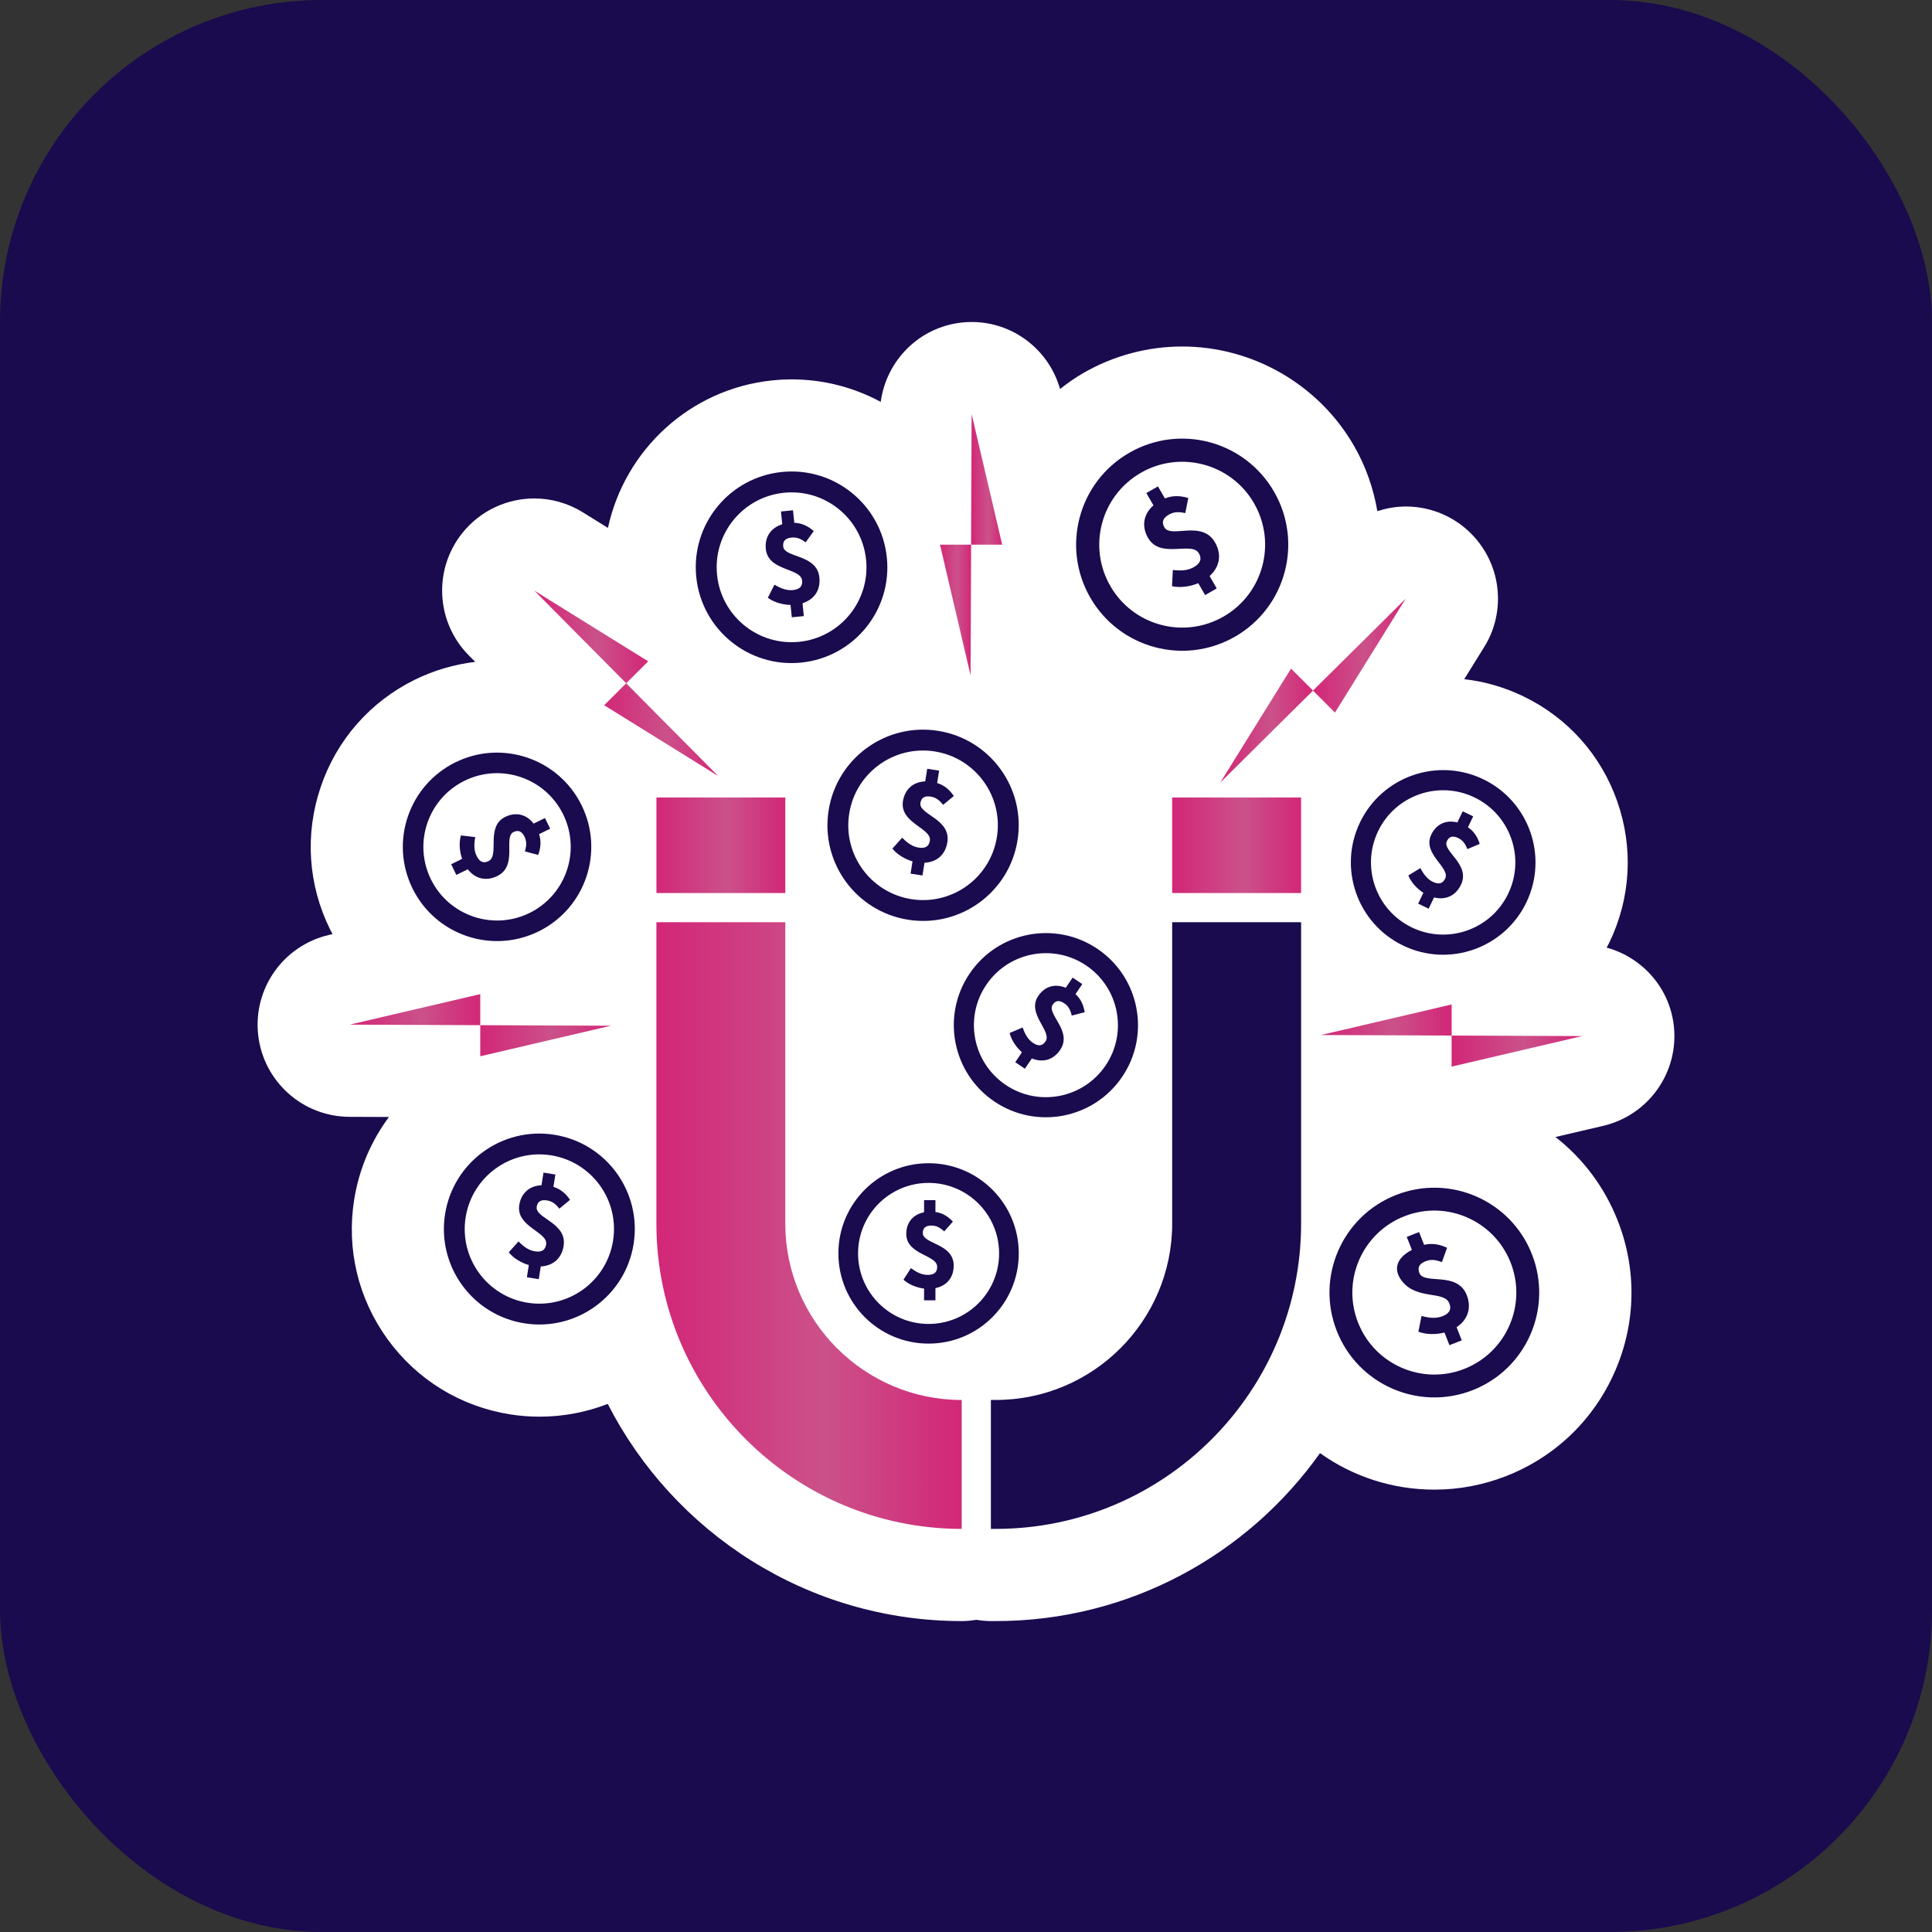 <?xml version="1.0" encoding="UTF-8"?> <svg xmlns="http://www.w3.org/2000/svg" width="60" height="60" viewBox="0 0 60 60" fill="none"><rect x="0" y="0" width="60" height="60" fill="#333333" stroke="none"/><rect width="60" height="60" rx="10" fill="#1A0A4E"></rect><path d="M51.982 31.854C51.847 30.669 50.998 29.733 49.896 29.429C49.924 29.377 49.953 29.325 49.979 29.272C50.644 27.894 50.732 26.34 50.228 24.895C49.724 23.451 48.687 22.289 47.309 21.625C46.724 21.343 46.108 21.164 45.473 21.093L46.049 20.165C46.347 19.713 46.521 19.173 46.521 18.591C46.521 17.021 45.256 15.746 43.688 15.73C43.679 15.73 43.669 15.73 43.659 15.73C43.642 15.73 43.626 15.73 43.609 15.731C43.317 15.736 43.039 15.789 42.775 15.875C42.656 15.179 42.422 14.492 42.05 13.845C40.954 11.943 38.909 10.761 36.713 10.761C35.639 10.761 34.578 11.046 33.645 11.584C33.386 11.732 33.149 11.902 32.921 12.081C32.57 10.847 31.448 10 30.18 10C30.073 10 29.965 10.006 29.856 10.018C28.539 10.167 27.525 11.198 27.352 12.48C26.528 12.037 25.587 11.782 24.588 11.782C24.39 11.782 24.189 11.793 23.992 11.813C21.414 12.076 19.399 13.989 18.88 16.395L18.101 15.911C17.633 15.621 17.111 15.48 16.594 15.48C15.748 15.48 14.915 15.855 14.354 16.559C13.45 17.694 13.539 19.326 14.561 20.356L14.758 20.555C14.108 20.633 13.469 20.82 12.881 21.11C11.495 21.793 10.457 22.976 9.96 24.439C9.463 25.903 9.565 27.472 10.248 28.859C10.274 28.91 10.302 28.959 10.329 29.009L10.21 29.037C8.797 29.367 7.855 30.704 8.018 32.145C8.182 33.587 9.399 34.678 10.85 34.684L12.079 34.689C11.534 35.424 11.152 36.294 10.999 37.257C10.755 38.794 11.124 40.334 12.038 41.593C12.952 42.852 14.302 43.68 15.839 43.924C16.142 43.972 16.45 43.996 16.756 43.996C17.502 43.996 18.216 43.855 18.874 43.6C20.919 47.598 25.078 50.344 29.869 50.344C30.023 50.344 30.174 50.328 30.322 50.305C30.47 50.328 30.62 50.344 30.775 50.344H30.926C35.078 50.344 38.755 48.281 40.994 45.128C42.005 45.85 43.236 46.262 44.548 46.262C45.317 46.262 46.071 46.118 46.79 45.835C48.31 45.236 49.505 44.08 50.157 42.582C50.808 41.083 50.837 39.421 50.237 37.901C49.824 36.851 49.149 35.969 48.306 35.311L49.79 34.964C51.203 34.632 52.145 33.296 51.982 31.854Z" fill="white"></path><path d="M30.924 47.481H30.773V43.477H30.924C33.945 43.477 36.403 41.02 36.403 37.999V28.64H40.407V37.999C40.406 43.228 36.153 47.481 30.924 47.481Z" fill="#1A0A4E"></path><path d="M24.388 38V28.64H20.385V38C20.385 43.228 24.638 47.481 29.866 47.481V43.478C26.846 43.478 24.388 41.02 24.388 38Z" fill="url(#paint0_linear_1_120)"></path><path d="M40.406 24.767H36.403V27.734H40.406V24.767Z" fill="url(#paint1_linear_1_120)"></path><path d="M24.388 24.767H20.386V27.734H24.388V24.767Z" fill="url(#paint2_linear_1_120)"></path><path d="M30.175 12.86L30.158 16.916H31.124L30.175 12.86Z" fill="url(#paint3_linear_1_120)"></path><path d="M30.159 16.916H29.193L30.142 20.972L30.159 16.916Z" fill="url(#paint4_linear_1_120)"></path><path d="M43.656 18.591L40.776 21.447L41.459 22.13L43.656 18.591Z" fill="url(#paint5_linear_1_120)"></path><path d="M37.897 24.303L40.777 21.447L40.094 20.764L37.897 24.303Z" fill="url(#paint6_linear_1_120)"></path><path d="M20.13 20.538L16.591 18.34L19.447 21.22L20.13 20.538Z" fill="url(#paint7_linear_1_120)"></path><path d="M22.303 24.1L19.446 21.22L18.764 21.902L22.303 24.1Z" fill="url(#paint8_linear_1_120)"></path><path d="M14.915 30.873L10.859 31.821L14.915 31.838V30.873Z" fill="url(#paint9_linear_1_120)"></path><path d="M18.971 31.855L14.915 31.838V32.804L18.971 31.855Z" fill="url(#paint10_linear_1_120)"></path><path d="M49.137 32.176L45.081 32.16L45.081 33.125L49.137 32.176Z" fill="url(#paint11_linear_1_120)"></path><path d="M45.082 31.194L41.026 32.143L45.082 32.16V31.194Z" fill="url(#paint12_linear_1_120)"></path><path d="M28.838 36.125C27.291 36.125 26.037 37.379 26.037 38.926C26.037 40.473 27.291 41.727 28.838 41.727C30.385 41.727 31.639 40.473 31.639 38.926C31.639 37.379 30.385 36.125 28.838 36.125ZM28.838 41.116C27.629 41.116 26.648 40.135 26.648 38.926C26.648 37.717 27.629 36.736 28.838 36.736C30.048 36.736 31.028 37.717 31.028 38.926C31.028 40.136 30.048 41.116 28.838 41.116Z" fill="#1A0A4E"></path><path d="M28.658 38.294C28.658 38.13 28.752 38.061 28.927 38.061C29.08 38.061 29.192 38.123 29.323 38.243L29.593 37.938C29.451 37.788 29.284 37.672 29.051 37.639V37.272H28.698V37.648C28.357 37.716 28.145 37.964 28.145 38.32C28.145 38.974 29.105 38.968 29.105 39.342C29.105 39.51 29.014 39.593 28.811 39.593C28.636 39.593 28.477 39.52 28.29 39.382L28.058 39.742C28.229 39.898 28.484 39.993 28.698 40.018V40.382H29.051V40.004C29.425 39.924 29.618 39.654 29.618 39.305C29.618 38.611 28.658 38.64 28.658 38.294Z" fill="#1A0A4E"></path><path d="M34.087 29.471C32.78 28.585 31.002 28.925 30.115 30.232C29.228 31.539 29.569 33.318 30.876 34.205C32.183 35.091 33.962 34.751 34.849 33.443C35.735 32.137 35.394 30.358 34.087 29.471ZM34.333 33.093C33.639 34.115 32.249 34.382 31.227 33.689C30.205 32.995 29.938 31.605 30.631 30.582C31.325 29.56 32.715 29.294 33.737 29.987C34.759 30.681 35.026 32.072 34.333 33.093Z" fill="#1A0A4E"></path><path d="M33.611 30.563L33.312 30.36L33.097 30.677C32.769 30.539 32.449 30.628 32.245 30.929C31.869 31.482 32.685 32.026 32.47 32.342C32.374 32.484 32.249 32.502 32.078 32.386C31.93 32.286 31.837 32.133 31.759 31.909L31.355 32.08C31.41 32.31 31.572 32.536 31.738 32.68L31.53 32.988L31.828 33.19L32.045 32.871C32.407 33.018 32.724 32.901 32.924 32.606C33.322 32.019 32.495 31.493 32.692 31.201C32.786 31.062 32.905 31.058 33.053 31.159C33.182 31.246 33.242 31.363 33.284 31.539L33.686 31.436C33.652 31.228 33.577 31.034 33.4 30.873L33.611 30.563Z" fill="#1A0A4E"></path><path d="M43.351 37.113C41.678 37.772 40.856 39.663 41.516 41.336C42.175 43.009 44.066 43.83 45.739 43.171C47.412 42.512 48.233 40.621 47.574 38.948C46.915 37.275 45.024 36.453 43.351 37.113ZM45.478 42.511C44.17 43.026 42.692 42.383 42.176 41.075C41.661 39.767 42.303 38.289 43.611 37.773C44.919 37.258 46.398 37.9 46.913 39.208C47.429 40.516 46.787 41.995 45.478 42.511Z" fill="#1A0A4E"></path><path d="M44.081 39.535C44.012 39.358 44.084 39.243 44.273 39.169C44.438 39.103 44.586 39.122 44.779 39.197L44.94 38.751C44.722 38.651 44.492 38.596 44.227 38.659L44.07 38.262L43.688 38.413L43.848 38.818C43.426 39.029 43.225 39.379 43.537 39.782C44.003 40.383 44.851 40.072 45.011 40.478C45.082 40.659 45.019 40.788 44.8 40.875C44.611 40.949 44.407 40.939 44.147 40.868L44.049 41.357C44.3 41.453 44.616 41.447 44.859 41.383L45.014 41.776L45.396 41.626L45.235 41.217C45.605 40.971 45.699 40.597 45.551 40.22C45.254 39.468 44.228 39.909 44.081 39.535Z" fill="#1A0A4E"></path><path d="M17.215 35.241C15.598 34.984 14.079 36.087 13.822 37.704C13.566 39.321 14.668 40.84 16.285 41.097C17.901 41.353 19.42 40.251 19.677 38.634C19.934 37.017 18.832 35.498 17.215 35.241ZM19.039 38.532C18.838 39.796 17.651 40.658 16.386 40.458C15.122 40.257 14.26 39.069 14.461 37.805C14.662 36.541 15.849 35.678 17.113 35.879C18.378 36.081 19.24 37.268 19.039 38.532Z" fill="#1A0A4E"></path><path d="M16.987 37.28C17.147 37.305 17.254 37.388 17.371 37.536L17.704 37.261C17.58 37.082 17.425 36.933 17.187 36.859L17.248 36.475L16.879 36.417L16.817 36.809C16.448 36.824 16.186 37.048 16.127 37.42C16.018 38.104 17.023 38.256 16.961 38.647C16.933 38.823 16.824 38.895 16.612 38.861C16.429 38.832 16.274 38.729 16.103 38.554L15.8 38.892C15.953 39.084 16.203 39.224 16.423 39.287L16.363 39.667L16.732 39.726L16.794 39.331C17.199 39.309 17.445 39.06 17.503 38.695C17.619 37.969 16.611 37.84 16.668 37.479C16.695 37.307 16.804 37.251 16.987 37.28Z" fill="#1A0A4E"></path><path d="M25.734 25.164C25.476 26.784 26.581 28.306 28.201 28.563C29.821 28.82 31.343 27.716 31.6 26.096C31.858 24.476 30.753 22.954 29.133 22.697C27.512 22.44 25.991 23.545 25.734 25.164ZM29.031 23.337C30.297 23.538 31.162 24.728 30.96 25.994C30.759 27.261 29.569 28.125 28.302 27.924C27.035 27.722 26.172 26.533 26.373 25.266C26.574 24 27.764 23.135 29.031 23.337Z" fill="#1A0A4E"></path><path d="M28.339 26.75L28.279 27.131L28.648 27.189L28.711 26.794C29.116 26.772 29.363 26.522 29.421 26.157C29.537 25.429 28.527 25.3 28.584 24.938C28.612 24.766 28.721 24.71 28.904 24.739C29.065 24.765 29.172 24.848 29.289 24.995L29.622 24.721C29.498 24.541 29.343 24.391 29.104 24.318L29.165 23.933L28.796 23.875L28.733 24.267C28.363 24.282 28.102 24.506 28.042 24.88C27.933 25.565 28.94 25.717 28.878 26.109C28.849 26.284 28.74 26.357 28.528 26.323C28.345 26.294 28.19 26.191 28.018 26.015L27.714 26.354C27.868 26.547 28.119 26.688 28.339 26.75Z" fill="#1A0A4E"></path><path d="M38.358 19.77C39.934 18.862 40.476 16.848 39.568 15.272C38.66 13.695 36.646 13.154 35.07 14.062C33.493 14.97 32.952 16.983 33.86 18.56C34.768 20.136 36.782 20.678 38.358 19.77ZM35.429 14.684C36.661 13.975 38.236 14.398 38.946 15.63C39.655 16.863 39.232 18.438 38 19.147C36.767 19.857 35.192 19.433 34.483 18.201C33.772 16.969 34.196 15.394 35.429 14.684Z" fill="#1A0A4E"></path><path d="M35.653 16.704C36.037 17.371 37.011 16.8 37.231 17.182C37.33 17.353 37.285 17.492 37.078 17.611C36.901 17.714 36.695 17.733 36.424 17.701L36.398 18.205C36.665 18.264 36.979 18.211 37.213 18.111L37.426 18.481L37.786 18.274L37.565 17.889C37.899 17.588 37.938 17.2 37.733 16.844C37.325 16.137 36.364 16.729 36.161 16.378C36.065 16.21 36.121 16.085 36.299 15.983C36.454 15.893 36.605 15.889 36.809 15.935L36.904 15.466C36.672 15.397 36.433 15.377 36.177 15.479L35.961 15.105L35.601 15.312L35.821 15.694C35.513 15.965 35.444 16.341 35.653 16.704Z" fill="#1A0A4E"></path><path d="M24.885 20.577C26.519 20.41 27.709 18.95 27.542 17.316C27.375 15.681 25.915 14.491 24.28 14.658C22.646 14.825 21.456 16.285 21.623 17.92C21.79 19.554 23.25 20.744 24.885 20.577ZM24.347 15.303C25.625 15.173 26.766 16.103 26.897 17.381C27.028 18.659 26.097 19.801 24.819 19.932C23.541 20.062 22.399 19.132 22.269 17.854C22.138 16.576 23.069 15.434 24.347 15.303Z" fill="#1A0A4E"></path><path d="M24.91 18.028C24.927 18.205 24.84 18.303 24.625 18.325C24.441 18.344 24.264 18.284 24.052 18.158L23.845 18.564C24.043 18.711 24.322 18.783 24.551 18.787L24.59 19.171L24.963 19.133L24.923 18.734C25.31 18.609 25.485 18.303 25.447 17.935C25.372 17.201 24.36 17.335 24.323 16.97C24.306 16.796 24.398 16.714 24.582 16.695C24.744 16.678 24.869 16.731 25.02 16.844L25.272 16.492C25.106 16.35 24.917 16.245 24.667 16.235L24.627 15.847L24.254 15.885L24.294 16.281C23.941 16.391 23.745 16.675 23.783 17.052C23.855 17.743 24.869 17.632 24.91 18.028Z" fill="#1A0A4E"></path><path d="M16.73 28.924C18.179 28.21 18.775 26.456 18.061 25.006C17.346 23.557 15.593 22.961 14.143 23.675C12.693 24.39 12.098 26.143 12.812 27.593C13.526 29.043 15.28 29.639 16.73 28.924ZM14.425 24.248C15.558 23.689 16.93 24.155 17.488 25.288C18.047 26.422 17.581 27.793 16.448 28.352C15.315 28.91 13.943 28.444 13.384 27.311C12.826 26.178 13.292 24.806 14.425 24.248Z" fill="#1A0A4E"></path><path d="M14.172 27.171L14.527 26.997C14.774 27.311 15.116 27.367 15.443 27.206C16.093 26.886 15.623 26 15.947 25.84C16.101 25.764 16.208 25.821 16.289 25.984C16.36 26.128 16.354 26.261 16.302 26.44L16.713 26.551C16.787 26.349 16.818 26.139 16.742 25.905L17.086 25.736L16.924 25.405L16.572 25.578C16.35 25.289 16.021 25.206 15.687 25.371C15.074 25.673 15.524 26.569 15.173 26.742C15.016 26.819 14.895 26.772 14.802 26.582C14.721 26.418 14.715 26.235 14.759 25.997L14.314 25.945C14.246 26.178 14.276 26.46 14.351 26.673L14.011 26.84L14.172 27.171Z" fill="#1A0A4E"></path><path d="M42.237 25.538C41.55 26.964 42.148 28.677 43.574 29.365C45 30.053 46.713 29.454 47.401 28.029C48.089 26.602 47.49 24.889 46.065 24.201C44.639 23.514 42.925 24.112 42.237 25.538ZM45.792 24.765C46.907 25.303 47.375 26.642 46.837 27.757C46.299 28.872 44.96 29.34 43.845 28.802C42.73 28.264 42.262 26.924 42.8 25.809C43.338 24.695 44.678 24.227 45.792 24.765Z" fill="#1A0A4E"></path><path d="M44.204 27.727L44.042 28.063L44.368 28.22L44.536 27.871C44.917 27.964 45.214 27.802 45.37 27.48C45.679 26.839 44.781 26.439 44.934 26.121C45.008 25.97 45.125 25.948 45.286 26.026C45.427 26.094 45.503 26.201 45.57 26.37L45.954 26.208C45.89 26.007 45.788 25.826 45.588 25.692L45.751 25.353L45.426 25.196L45.259 25.542C44.913 25.454 44.609 25.588 44.45 25.917C44.159 26.52 45.047 26.94 44.881 27.285C44.806 27.44 44.685 27.476 44.498 27.386C44.337 27.308 44.222 27.17 44.112 26.96L43.737 27.188C43.825 27.408 44.018 27.609 44.204 27.727Z" fill="#1A0A4E"></path><defs><linearGradient id="paint0_linear_1_120" x1="20.385" y1="38.061" x2="29.866" y2="38.061" gradientUnits="userSpaceOnUse"><stop stop-color="#D22777"></stop><stop offset="0.55" stop-color="#CB518A"></stop><stop offset="1" stop-color="#D22777"></stop></linearGradient><linearGradient id="paint1_linear_1_120" x1="36.403" y1="26.25" x2="40.406" y2="26.25" gradientUnits="userSpaceOnUse"><stop stop-color="#D22777"></stop><stop offset="0.55" stop-color="#CB518A"></stop><stop offset="1" stop-color="#D22777"></stop></linearGradient><linearGradient id="paint2_linear_1_120" x1="20.386" y1="26.25" x2="24.388" y2="26.25" gradientUnits="userSpaceOnUse"><stop stop-color="#D22777"></stop><stop offset="0.55" stop-color="#CB518A"></stop><stop offset="1" stop-color="#D22777"></stop></linearGradient><linearGradient id="paint3_linear_1_120" x1="30.158" y1="14.888" x2="31.124" y2="14.888" gradientUnits="userSpaceOnUse"><stop stop-color="#D22777"></stop><stop offset="0.55" stop-color="#CB518A"></stop><stop offset="1" stop-color="#D22777"></stop></linearGradient><linearGradient id="paint4_linear_1_120" x1="29.193" y1="18.944" x2="30.159" y2="18.944" gradientUnits="userSpaceOnUse"><stop stop-color="#D22777"></stop><stop offset="0.55" stop-color="#CB518A"></stop><stop offset="1" stop-color="#D22777"></stop></linearGradient><linearGradient id="paint5_linear_1_120" x1="40.776" y1="20.36" x2="43.656" y2="20.36" gradientUnits="userSpaceOnUse"><stop stop-color="#D22777"></stop><stop offset="0.55" stop-color="#CB518A"></stop><stop offset="1" stop-color="#D22777"></stop></linearGradient><linearGradient id="paint6_linear_1_120" x1="37.897" y1="22.534" x2="40.777" y2="22.534" gradientUnits="userSpaceOnUse"><stop stop-color="#D22777"></stop><stop offset="0.55" stop-color="#CB518A"></stop><stop offset="1" stop-color="#D22777"></stop></linearGradient><linearGradient id="paint7_linear_1_120" x1="16.591" y1="19.78" x2="20.13" y2="19.78" gradientUnits="userSpaceOnUse"><stop stop-color="#D22777"></stop><stop offset="0.55" stop-color="#CB518A"></stop><stop offset="1" stop-color="#D22777"></stop></linearGradient><linearGradient id="paint8_linear_1_120" x1="18.764" y1="22.66" x2="22.303" y2="22.66" gradientUnits="userSpaceOnUse"><stop stop-color="#D22777"></stop><stop offset="0.55" stop-color="#CB518A"></stop><stop offset="1" stop-color="#D22777"></stop></linearGradient><linearGradient id="paint9_linear_1_120" x1="10.859" y1="31.355" x2="14.915" y2="31.355" gradientUnits="userSpaceOnUse"><stop stop-color="#D22777"></stop><stop offset="0.55" stop-color="#CB518A"></stop><stop offset="1" stop-color="#D22777"></stop></linearGradient><linearGradient id="paint10_linear_1_120" x1="14.915" y1="32.321" x2="18.971" y2="32.321" gradientUnits="userSpaceOnUse"><stop stop-color="#D22777"></stop><stop offset="0.55" stop-color="#CB518A"></stop><stop offset="1" stop-color="#D22777"></stop></linearGradient><linearGradient id="paint11_linear_1_120" x1="45.081" y1="32.642" x2="49.137" y2="32.642" gradientUnits="userSpaceOnUse"><stop stop-color="#D22777"></stop><stop offset="0.55" stop-color="#CB518A"></stop><stop offset="1" stop-color="#D22777"></stop></linearGradient><linearGradient id="paint12_linear_1_120" x1="41.026" y1="31.677" x2="45.082" y2="31.677" gradientUnits="userSpaceOnUse"><stop stop-color="#D22777"></stop><stop offset="0.55" stop-color="#CB518A"></stop><stop offset="1" stop-color="#D22777"></stop></linearGradient></defs></svg> 